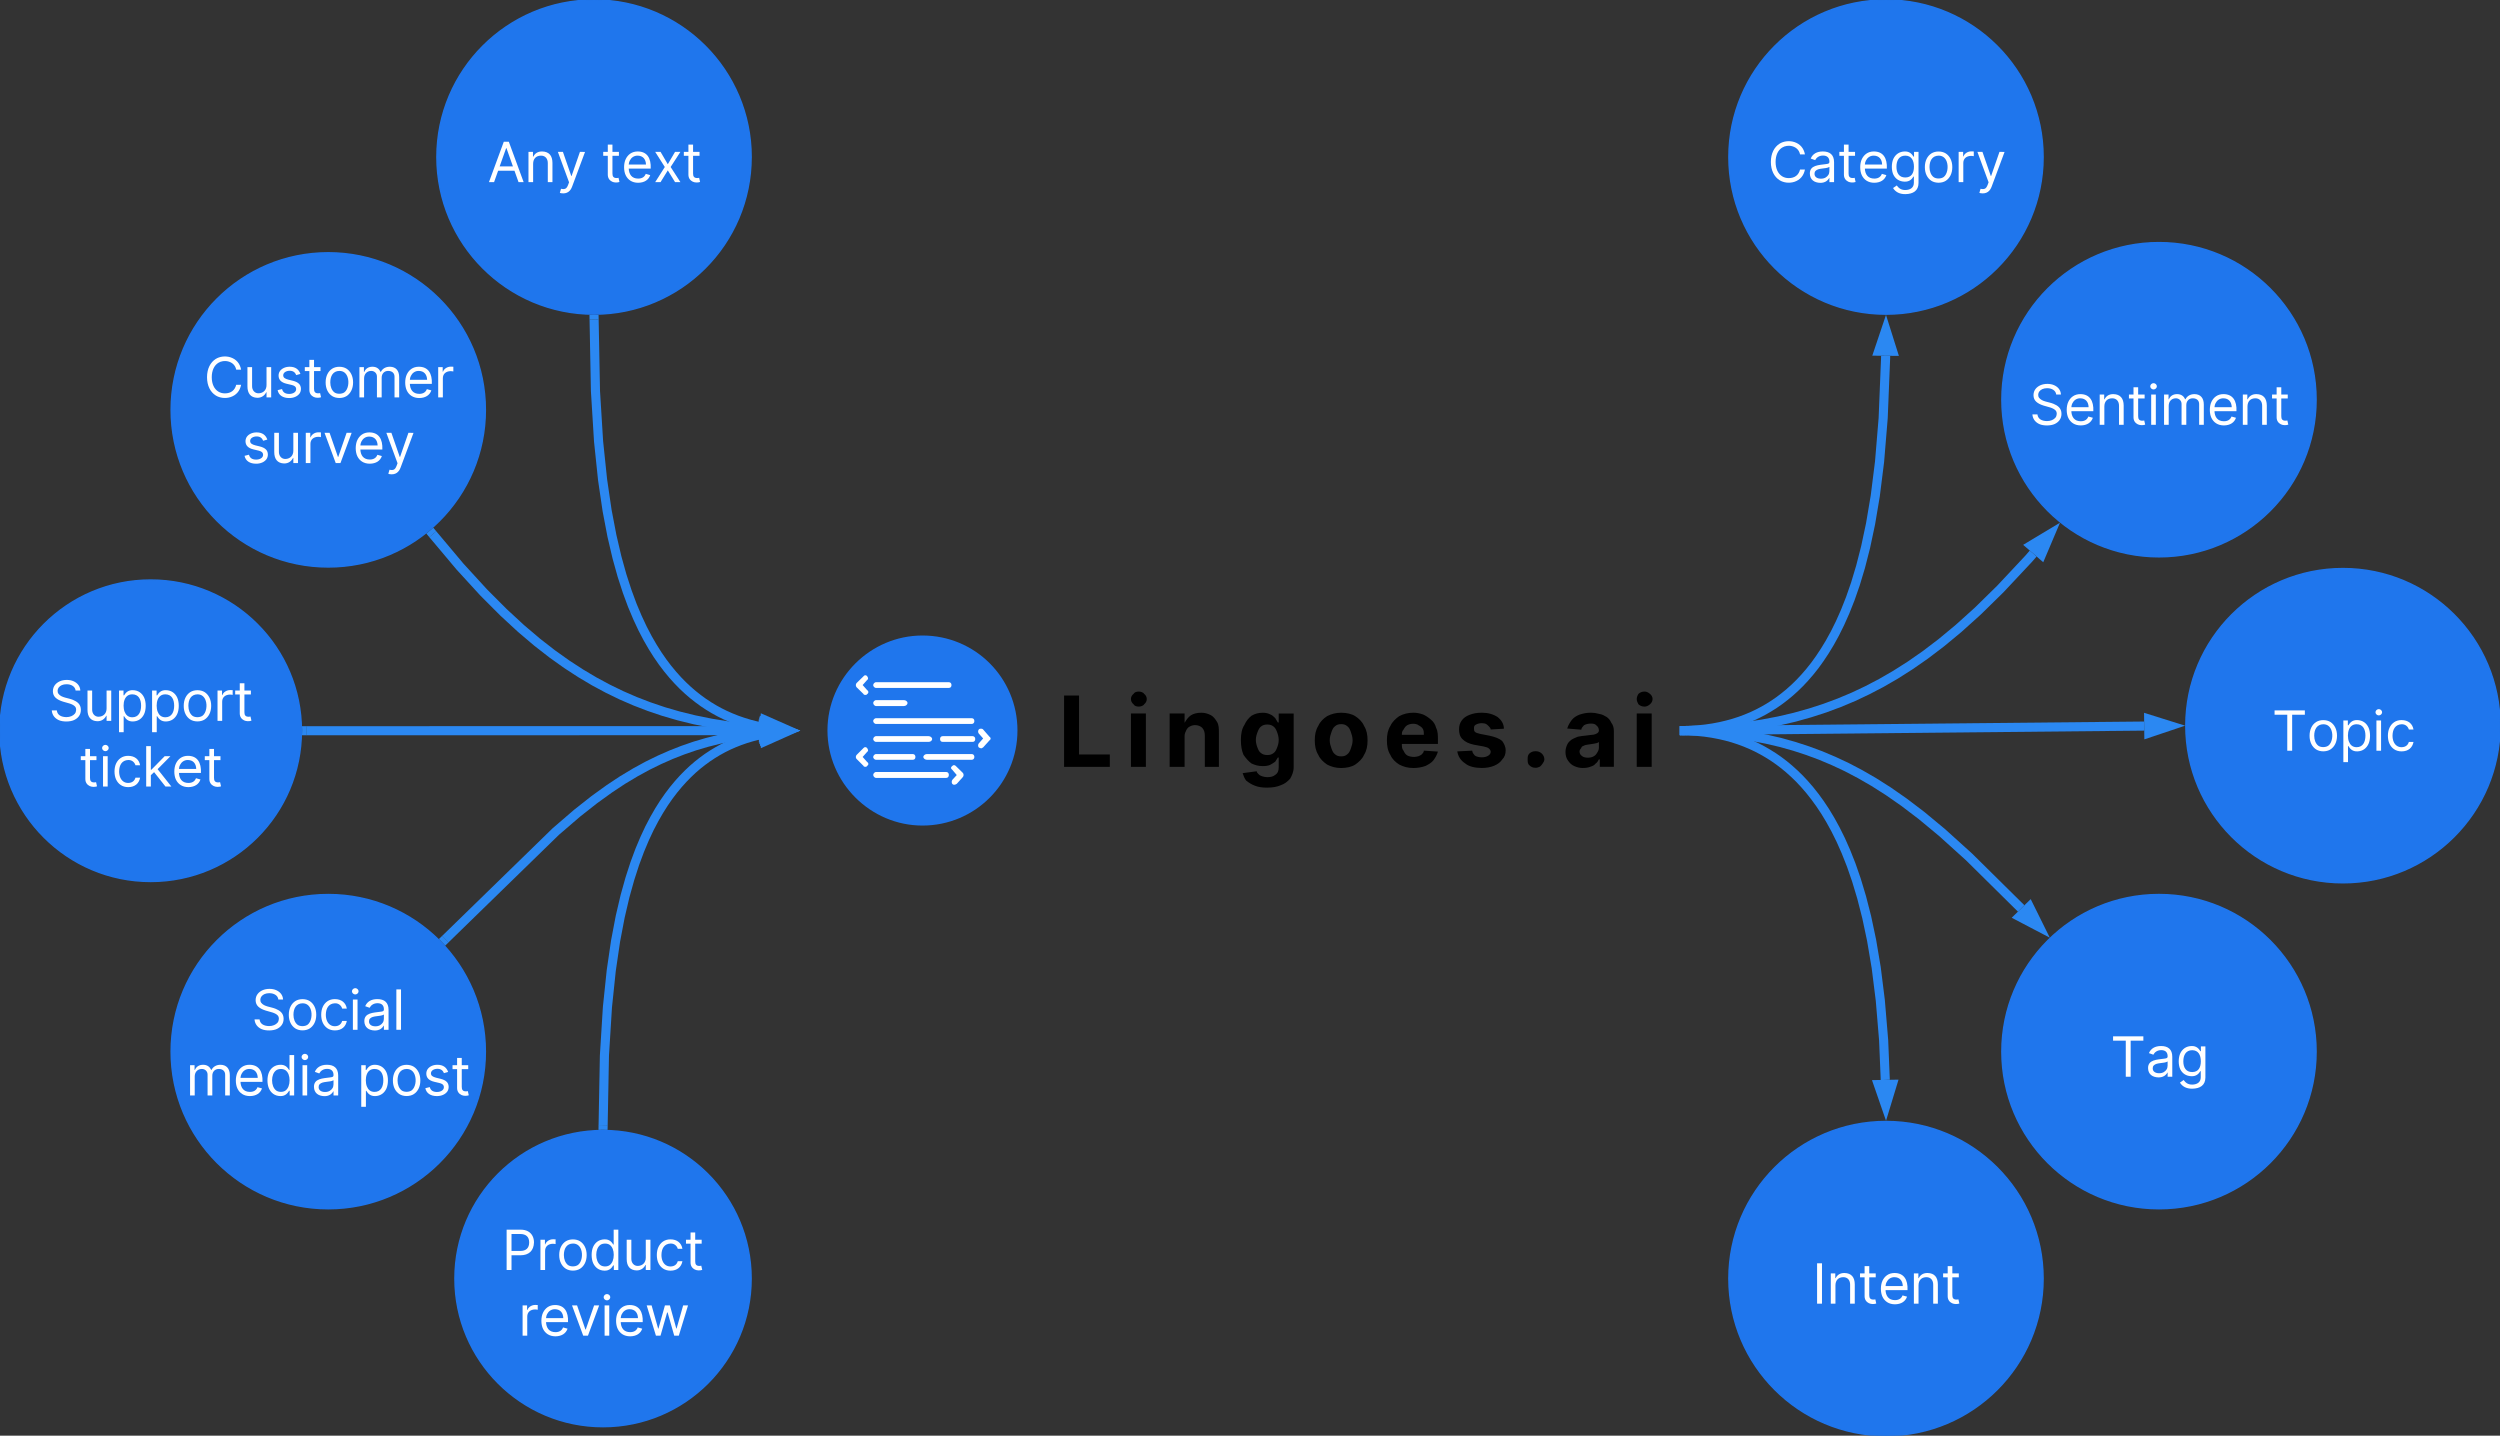 <svg xmlns="http://www.w3.org/2000/svg" xmlns:xlink="http://www.w3.org/1999/xlink" xmlns:lucid="lucid" width="1648.42" height="946.63"><rect width="100%" height="100%" fill="#333333" stroke="none"/><g lucid:page-tab-id="jpuDzTh~gd0X"><path d="m285.33 352.2 18 21.42 15.5 16.93 13.12 13.16 11.62 10.73 10.63 9.02 9.96 7.75 9.5 6.77 9.2 5.98 9 5.35 8.93 4.8 8.93 4.34 9.04 3.93 9.23 3.55 9.5 3.22 9.9 2.88 10.38 2.56 11 2.23 11.78 1.9 12.76 1.48 7.35.55" stroke="#2b88f2" stroke-width="6" fill="none"/><path d="m287.68 350.33-4.6 3.86-2.02-2.42 2.52-2.02 2.07-1.84z" fill="#2b88f2"/><path d="m517.92 481.38-14.43 4.1.34-9.27z" stroke="#2b88f2" stroke-width="6" fill="#2b88f2"/><path d="m202.2 481.83 298.44-.07" stroke="#2b88f2" stroke-width="6" fill="none"/><path d="M202.28 484.83h-3.15l.07-3v-1.1l-.07-1.9h3.15z" fill="#2b88f2"/><path d="m517.9 481.75-14.25 4.64v-9.28z" stroke="#2b88f2" stroke-width="6" fill="#2b88f2"/><path d="m1110.62 481.7 12.47-.27 13.98-.87 12.82-1.35 11.9-1.74 11.13-2.12 10.55-2.47 10.07-2.82 9.72-3.15 9.47-3.52 9.3-3.9 9.2-4.35 9.25-4.83 9.35-5.4 9.6-6.1 9.98-6.94 10.57-8.03 11.42-9.46 12.73-11.47 14.82-14.54 18.64-19.9 3.03-3.47" stroke="#2b88f2" stroke-width="6" fill="none"/><path d="m1110.76 484.7-3.14.05v-6l3.02-.06z" fill="#2b88f2"/><path d="m1351.95 351.96-5.85 13.8-7-6.07z" stroke="#2b88f2" stroke-width="6" fill="#2b88f2"/><path d="m1110.62 481.72 303.2-2.97" stroke="#2b88f2" stroke-width="6" fill="none"/><path d="m1110.73 484.72-3.1.03v-6l3.04-.03z" fill="#2b88f2"/><path d="m1431.1 478.58-14.23 4.78-.1-9.27z" stroke="#2b88f2" stroke-width="6" fill="#2b88f2"/><path d="m1110.62 481.8 10.34.23 12.14.76 11.2 1.16 10.47 1.54 9.86 1.88 9.4 2.2 9.04 2.53 8.8 2.87 8.63 3.2 8.57 3.62 8.62 4.04 8.76 4.6 9.07 5.23 9.54 6.06 10.3 7.17 11.52 8.75 13.58 11.26 17.86 16.13 34.38 33.98" stroke="#2b88f2" stroke-width="6" fill="none"/><path d="m1110.76 478.82-.12 6-3.02-.07v-6z" fill="#2b88f2"/><path d="m1344.8 611.36-13.3-6.97 6.63-6.5z" stroke="#2b88f2" stroke-width="6" fill="#2b88f2"/><path d="m397.68 741.94.86-45.9 1.98-31.93 2.53-24.24 2.85-19.43 3.05-16.02 3.16-13.5 3.22-11.52 3.24-10 3.24-8.72 3.24-7.7 3.2-6.84 3.22-6.13 3.18-5.52 3.16-5 3.16-4.54 3.15-4.15 3.15-3.8 3.15-3.5 3.16-3.23 3.18-3 3.2-2.76 3.24-2.55 3.28-2.4 3.34-2.2 3.4-2.06 3.47-1.92 3.56-1.77 3.67-1.62 3.78-1.5 3.9-1.36 4.08-1.23 4.24-1.1.95-.2" stroke="#2b88f2" stroke-width="6" fill="none"/><path d="m400.68 741.92-.06 3.1-3-.07-3 .05.06-3.2z" fill="#2b88f2"/><path d="m517.97 482.78-13.7 6.12-.98-9.22z" stroke="#2b88f2" stroke-width="6" fill="#2b88f2"/><path d="m293.63 619.25 72.86-70.98 14.1-12.13 11.28-8.88 9.8-7.07 8.9-5.9 8.38-5.02 8-4.37 7.83-3.84 7.7-3.4 7.73-3.03 7.8-2.7 8-2.37 8.22-2.08 8.57-1.8 9-1.47 8.87-1.08" stroke="#2b88f2" stroke-width="6" fill="none"/><path d="m295.78 621.35-2.25 2.2-.94-1.06-3.22-3.3 2.2-2.15z" fill="#2b88f2"/><path d="m517.92 482.24-14 5.36-.48-9.26z" stroke="#2b88f2" stroke-width="6" fill="#2b88f2"/><path d="m391.73 210.63.9 47.2 2.05 33.2 2.64 25.28 2.98 20.3 3.2 16.76 3.3 14.12 3.36 12.08 3.4 10.45 3.38 9.15 3.4 8.06 3.36 7.18 3.35 6.42 3.34 5.78 3.3 5.22 3.3 4.76 3.3 4.34 3.3 3.98 3.3 3.67 3.3 3.38 3.33 3.12 3.35 2.9 3.4 2.68 3.42 2.5 3.5 2.32 3.55 2.15 3.63 2 3.73 1.85 3.84 1.7 3.95 1.57 4.1 1.42 4.24 1.3 4.43 1.12 2.16.46" stroke="#2b88f2" stroke-width="6" fill="none"/><path d="m391.67 207.62 2.75-.03.26-.03.05 3.08-6 .1-.06-3.2z" fill="#2b88f2"/><path d="m517.96 480.77-14.66 3.16.94-9.22z" stroke="#2b88f2" stroke-width="6" fill="#2b88f2"/><path d="m1110.62 481.8 2.85.07 5.5.35 5.2.54 4.94.73 4.7.9 4.5 1.04 4.32 1.2 4.15 1.36 4.02 1.5 3.9 1.63 3.78 1.78 3.7 1.95 3.63 2.1 3.57 2.25 3.5 2.44 3.46 2.62 3.42 2.84 3.4 3.06 3.38 3.3 3.37 3.6 3.37 3.9 3.36 4.25 3.38 4.65 3.4 5.1 3.4 5.63 3.43 6.24 3.44 6.93 3.45 7.77 3.47 8.76 3.44 9.93 3.42 11.37 3.36 13.1 3.24 15.3 3.04 18.03 2.7 21.57 2.2 26.3 1.08 26.17" stroke="#2b88f2" stroke-width="6" fill="none"/><path d="m1110.76 478.82-.12 6-3.02-.07v-6z" fill="#2b88f2"/><path d="m1243.4 729.3-4.9-14.18 9.26-.17z" stroke="#2b88f2" stroke-width="6" fill="#2b88f2"/><path d="m1110.62 481.7 3-.07 5.62-.36 5.3-.55 5-.74 4.74-.9 4.53-1.07 4.35-1.2 4.17-1.35 4.02-1.5 3.9-1.63 3.77-1.78 3.68-1.92 3.6-2.08 3.52-2.23 3.46-2.4 3.4-2.6 3.38-2.78 3.34-3 3.32-3.25 3.3-3.52 3.3-3.82 3.3-4.15 3.28-4.55 3.3-4.98 3.34-5.5 3.34-6.08 3.36-6.77 3.38-7.6 3.4-8.58 3.4-9.76 3.37-11.22 3.34-13.04 3.26-15.35 3.1-18.4 2.83-22.55 2.38-28.72 1.6-39.52.02-1.56" stroke="#2b88f2" stroke-width="6" fill="none"/><path d="m1110.76 484.7-3.14.05v-6l3.02-.06z" fill="#2b88f2"/><path d="m1243.47 217.33 4.5 14.3-9.28-.08z" stroke="#2b88f2" stroke-width="6" fill="#2b88f2"/><path d="M320 270.25c0 57.2-46.37 103.56-103.56 103.56-57.2 0-103.56-46.35-103.56-103.55 0-57.2 46.36-103.56 103.56-103.56S320 213.05 320 270.24z" stroke="#1f76ed" fill="#1f76ed"/><use xlink:href="#a" transform="translate(134.324 262.037)"/><use xlink:href="#b" transform="translate(159.323 305.337)"/><path d="M198.7 481.83c0 54.87-44.48 99.35-99.35 99.35S0 536.7 0 481.83s44.48-99.35 99.35-99.35 99.35 44.48 99.35 99.35z" stroke="#1f76ed" fill="#1f76ed"/><use xlink:href="#c" transform="translate(32.066 475.295)"/><use xlink:href="#d" transform="translate(52.115 518.595)"/><path d="M495.24 843.07c0 53.9-43.7 97.6-97.62 97.6-53.9 0-97.62-43.7-97.62-97.6 0-53.92 43.7-97.62 97.62-97.62 53.9 0 97.62 43.7 97.62 97.62z" stroke="#1f76ed" fill="#1f76ed"/><use xlink:href="#e" transform="translate(330.828 837.419)"/><use xlink:href="#f" transform="translate(341.772 880.718)"/><path d="M320 693.4c0 57.2-46.37 103.57-103.56 103.57-57.2 0-103.56-46.37-103.56-103.56 0-57.2 46.36-103.55 103.56-103.55S320 636.2 320 693.4z" stroke="#1f76ed" fill="#1f76ed"/><use xlink:href="#g" transform="translate(165.739 679.007)"/><use xlink:href="#h" transform="translate(122.516 722.306)"/><use xlink:href="#i" transform="translate(235.389 722.306)"/><path d="M1527.12 263.56c0 57.2-46.36 103.56-103.56 103.56S1320 320.76 1320 263.56 1366.37 160 1423.56 160c57.2 0 103.56 46.37 103.56 103.56z" stroke="#1f76ed" fill="#1f76ed"/><use xlink:href="#j" transform="translate(1338.011 280.097)"/><path d="M1648.42 478.5c0 57.18-46.36 103.55-103.56 103.55S1441.3 535.68 1441.3 478.5c0-57.2 46.36-103.58 103.56-103.58s103.56 46.37 103.56 103.57z" stroke="#1f76ed" fill="#1f76ed"/><use xlink:href="#k" transform="translate(1498.01 495.02)"/><path d="M1527.12 693.4c0 57.2-46.36 103.57-103.56 103.57S1320 750.6 1320 693.4c0-57.2 46.37-103.55 103.56-103.55 57.2 0 103.56 46.36 103.56 103.56z" stroke="#1f76ed" fill="#1f76ed"/><use xlink:href="#l" transform="translate(1391.526 709.944)"/><path d="M1347.12 843.07c0 57.2-46.36 103.56-103.56 103.56S1140 900.26 1140 843.07c0-57.2 46.37-103.57 103.56-103.57 57.2 0 103.56 46.37 103.56 103.57z" stroke="#1f76ed" fill="#1f76ed"/><use xlink:href="#m" transform="translate(1194.907 859.601)"/><path d="M495.24 103.56c0 57.2-46.37 103.56-103.56 103.56-57.2 0-103.57-46.36-103.57-103.56S334.5 0 391.7 0s103.56 46.37 103.56 103.56z" stroke="#1f76ed" fill="#1f76ed"/><use xlink:href="#n" transform="translate(321.461 120.097)"/><use xlink:href="#o" transform="translate(396.6 120.097)"/><path d="M1347.12 103.56c0 57.2-46.36 103.56-103.56 103.56S1140 160.76 1140 103.56 1186.37 0 1243.56 0c57.2 0 103.56 46.37 103.56 103.56z" stroke="#1f76ed" fill="#1f76ed"/><use xlink:href="#p" transform="translate(1165.47 120.097)"/><path d="M527.62 418.9h580v125.7h-580V418.9z" fill="none"/><path d="M670.88 481.63c0 34.57-27.84 62.72-62.64 62.72-34.22 0-62.64-28.15-62.64-62.72s28.42-62.6 62.64-62.6c34.8 0 62.64 28.03 62.64 62.6z" fill="#1f76ed"/><path d="M625.64 453.6H577.5c-.58 0-1.74-.76-1.74-1.9 0-1 1.16-1.88 1.74-1.88h48.14c1.16 0 1.74.88 1.74 1.9 0 1.12-.58 1.87-1.74 1.87zm-29.58 11.94H577.5c-.58 0-1.74-.88-1.74-2.02 0-1 1.16-1.88 1.74-1.88h18.56c1.16 0 2.32.88 2.32 1.88 0 1.14-1.16 2.02-2.32 2.02zm16.24 23.63h-34.8c-.58 0-1.74-.76-1.74-1.9 0-1 1.16-1.87 1.74-1.87h34.8c1.16 0 2.32.88 2.32 1.88 0 1.13-1.16 1.9-2.32 1.9zm29 0h-19.72c-1.16 0-1.74-.76-1.74-1.9 0-1 .58-1.87 1.74-1.87h19.72c1.16 0 1.74.88 1.74 1.88 0 1.13-.58 1.9-1.74 1.9zm-.58-11.82H577.5c-.58 0-1.74-.88-1.74-1.88 0-1.14 1.16-1.9 1.74-1.9h63.22c1.16 0 1.74.76 1.74 1.9 0 1-.58 1.88-1.74 1.88zm-70.18-19.11c-.58 0-1.16-.25-1.16-.62l-4.64-4.53c-.58-.76-.58-1.9 0-2.65l4.64-4.53c.58-.88 1.74-.88 2.32-.12.58.75 1.16 1.88 0 2.64l-2.9 3.27 2.9 3.28c1.16.75 1.16 2 0 2.76 0 .25-.58.5-1.16.5zm0 47.4c-.58 0-1.16-.26-1.16-.63l-4.64-4.64c-.58-.63-.58-1.76 0-2.52l4.64-4.65c.58-.76 1.74-.76 2.32 0 .58.75 1.16 1.88 0 2.63l-2.9 3.27 2.9 3.27c1.16.75 1.16 2 0 2.64 0 .38-.58.64-1.16.64zm58.58 11.81c-.58 0-.58-.12-1.16-.5-.58-.75-.58-2 0-2.77l2.9-3.14-2.9-3.4c-1.16-.75-1.16-1.88 0-2.63.58-.75 1.74-.62 2.32.13l4.64 4.53c.58.75.58 1.88 0 2.64l-4.06 4.52c-.58.38-1.16.63-1.74.63zm17.98-24.01c-.58 0-1.16-.25-1.74-.63-.58-.6-.58-1.87 0-2.63l2.9-3.26-2.9-3.26c-.58-.76-.58-1.9 0-2.64.58-.76 2.32-.76 2.9 0l4.06 4.65c1.16.75 1.16 1.88 0 2.64l-4.06 4.5c-.58.4-1.16.64-1.16.64zm-45.24 7.54H577.5c-.58 0-1.74-.75-1.74-1.88 0-1 1.16-1.9 1.74-1.9h24.36c1.16 0 1.74.9 1.74 1.9 0 1.13-.58 1.88-1.74 1.88zm38.86 0h-29.58c-1.16 0-2.32-.88-2.32-1.88 0-1 1.16-1.9 2.32-1.9h29.58c1.16 0 1.74.9 1.74 1.9 0 1-.58 1.88-1.74 1.88zm-16.82 11.95h-46.4c-.58 0-1.74-.88-1.74-2 0-1.02 1.16-1.9 1.74-1.9h46.4c1.16 0 1.74.88 1.74 1.9 0 1.12-.58 2-1.74 2z" fill="#fff"/><path d="M731.78 505.64h-30.16v-47.02h9.86v38.85h20.3v8.17zm23.78 0h-9.86v-35.2h9.86v35.2zm-4.64-39.73c-1.74 0-2.9-.5-3.48-1.5-1.16-1-1.74-2.13-1.74-3.52 0-1.25.58-2.5 1.74-3.4.58-1 1.74-1.5 3.48-1.5 1.16 0 2.9.5 3.48 1.5 1.16.9 1.74 2.15 1.74 3.4 0 1.4-.58 2.52-1.74 3.52-.58 1-2.32 1.5-3.48 1.5zm30.16 19.37v20.37h-9.86v-35.2h9.86v6.16c1.16-2 2.32-3.65 4.06-4.9 1.74-1.14 4.06-1.76 6.96-1.76 2.32 0 4.06.5 6.38 1.63 1.74 1 2.9 2.64 4.06 4.52 1.16 2 1.16 4.4 1.16 7.16v22.38h-9.28v-20.62c0-2.26-.58-3.9-1.74-5.15-1.16-1.14-2.9-1.76-4.64-1.76-1.16 0-2.32.26-3.48.9-1.16.5-1.74 1.37-2.32 2.37-.58 1.14-1.16 2.4-1.16 3.9zm54.52 34.07c-3.48 0-5.8-.38-8.12-1.26-2.32-.88-4.06-2-5.8-3.4-1.16-1.5-1.74-3.14-2.32-4.9l9.28-1.25c0 .75.58 1.25 1.16 1.88.58.64 1.16 1.02 2.32 1.4 1.16.37 2.32.62 3.48.62 2.32 0 4.06-.5 5.22-1.5 1.74-1.14 2.32-2.77 2.32-5.03v-6.42h-.58c-.58.88-1.16 1.88-1.74 2.76-1.16.88-2.32 1.5-3.48 2.14-1.16.5-2.9.75-4.64.75-2.9 0-5.22-.63-7.54-1.76-1.74-1.25-3.48-3.14-5.22-5.65-1.16-2.64-1.74-5.8-1.74-9.8 0-3.9.58-7.3 2.32-9.94 1.16-2.64 2.9-4.65 4.64-6.03 2.32-1.4 4.64-2 7.54-2 1.74 0 3.48.36 4.64 1 1.74.62 2.32 1.5 3.48 2.5.58 1 1.16 1.9 1.74 2.9h.58v-5.9H853V506c0 2.9-1.16 5.42-2.32 7.43-1.74 1.9-3.48 3.4-6.38 4.4-2.32 1-5.22 1.5-8.7 1.5zm0-21.5c1.74 0 2.9-.37 4.06-1.25 1.16-.77 1.74-1.9 2.32-3.4.58-1.4 1.16-3.15 1.16-5.3 0-2-.58-3.9-1.16-5.4-.58-1.5-1.16-2.63-2.32-3.5-1.16-.9-2.32-1.27-4.06-1.27-1.74 0-2.9.38-4.06 1.26-1.16.87-1.74 2.12-2.32 3.63-.58 1.5-1.16 3.27-1.16 5.28 0 2.02.58 3.78 1.16 5.3.58 1.5 1.16 2.63 2.32 3.4 1.16.87 2.32 1.24 4.06 1.24zm48.72 8.55c-3.48 0-6.38-.76-9.28-2.27-2.32-1.64-4.64-3.65-5.8-6.4-1.74-2.78-2.32-5.92-2.32-9.57 0-3.64.58-6.8 2.32-9.55 1.16-2.76 3.48-4.9 5.8-6.4 2.9-1.5 5.8-2.26 9.28-2.26 3.48 0 6.96.75 9.28 2.26 2.32 1.5 4.64 3.64 5.8 6.4 1.74 2.77 2.32 5.92 2.32 9.56 0 3.65-.58 6.8-2.32 9.56-1.16 2.76-3.48 4.77-5.8 6.4-2.32 1.52-5.8 2.27-9.28 2.27zm0-7.68c1.74 0 2.9-.37 4.06-1.38 1.16-.88 1.74-2.14 2.32-3.77.58-1.64 1.16-3.4 1.16-5.4 0-2.14-.58-3.9-1.16-5.54-.58-1.63-1.16-2.9-2.32-3.77-1.16-1-2.32-1.38-4.06-1.38-1.74 0-2.9.37-4.06 1.38-1.16.88-1.74 2.14-2.32 3.77-.58 1.64-1.16 3.4-1.16 5.53 0 2 .58 3.77 1.16 5.4.58 1.64 1.16 2.9 2.32 3.78 1.16 1 2.32 1.38 4.06 1.38zm47.56 7.67c-3.48 0-6.38-.76-9.28-2.27-2.32-1.5-4.64-3.52-5.8-6.3-1.74-2.75-2.32-5.9-2.32-9.67 0-3.64.58-6.8 2.32-9.55 1.16-2.63 3.48-4.77 5.8-6.4 2.9-1.5 5.8-2.26 9.28-2.26 2.32 0 4.06.37 6.38 1.13 1.74.75 3.48 1.88 5.22 3.4 1.74 1.37 2.9 3.26 3.48 5.52 1.16 2.25 1.16 4.9 1.16 7.9v2.65h-29.58v-6.03h20.3c0-1.4 0-2.64-.58-3.77-.58-1.14-1.74-1.9-2.9-2.52-.58-.63-2.32-1-3.48-1-1.74 0-2.9.37-4.06 1-1.16.76-1.74 1.64-2.32 2.77-1.16 1.13-1.16 2.4-1.16 3.77v5.78c0 1.76 0 3.27 1.16 4.53.58 1.25 1.16 2.26 2.32 3 1.16.64 2.9 1.02 4.64 1.02 1.16 0 1.74-.25 2.9-.5.58-.25 1.74-.76 2.32-1.4.58-.6 1.16-1.37 1.16-2.25l9.28.63c-.58 2.14-1.74 4.02-2.9 5.66-1.16 1.63-3.48 2.9-5.22 3.77-2.32.9-5.22 1.4-8.12 1.4zm59.74-25.9-8.7.5c0-.76-.58-1.4-1.16-2-.58-.64-1.16-1.15-1.74-1.52-.58-.38-1.74-.63-2.9-.63-1.74 0-2.9.38-4.06 1-1.16.63-1.16 1.5-1.16 2.52 0 .88 0 1.5.58 2.14.58.63 1.74 1 3.48 1.4l6.38 1.25c3.48.75 6.38 1.88 8.12 3.4 1.16 1.62 2.32 3.64 2.32 6.15 0 2.4-.58 4.4-2.32 6.16-1.16 1.76-2.9 3.02-5.22 4.02-2.32 1-5.22 1.5-8.12 1.5-4.64 0-8.7-1-11.02-3-2.9-1.9-4.64-4.53-5.22-7.93l9.86-.5c0 1.38 1.16 2.52 1.74 3.27 1.16.75 2.9 1.13 4.64 1.13 1.74 0 2.9-.38 4.06-1 1.16-.76 1.74-1.5 1.74-2.64 0-.87-.58-1.63-1.16-2.13-.58-.63-1.74-1-3.48-1.38l-6.38-1.15c-3.48-.75-5.8-1.88-7.54-3.64-1.74-1.63-2.32-3.9-2.32-6.53 0-2.26.58-4.15 1.74-5.78 1.16-1.65 2.9-2.9 5.22-3.78 2.32-.88 4.64-1.38 8.12-1.38 4.06 0 7.54 1 10.44 2.9 2.32 1.87 4.06 4.4 4.06 7.65zm20.88 25.76c-1.74 0-2.9-.5-4.06-1.63-1.16-1-1.16-2.4-1.16-3.9s0-2.76 1.16-3.9c1.16-1 2.32-1.5 4.06-1.5 1.74 0 2.9.5 4.06 1.5 1.16 1.14 1.74 2.4 1.74 3.9 0 1-.58 2-1.16 2.77-.58.88-1.16 1.5-1.74 2-1.16.5-1.74.76-2.9.76zm31.32.15c-2.32 0-4.06-.5-5.8-1.27-1.74-.75-2.9-1.88-4.06-3.52-1.16-1.5-1.74-3.5-1.74-5.77 0-2 .58-3.64 1.16-4.9.58-1.38 1.74-2.4 2.9-3.27 1.16-.75 2.9-1.38 4.06-1.9 1.74-.36 3.48-.6 5.22-.74 2.32-.25 3.48-.5 5.22-.63 1.16-.26 1.74-.5 2.32-.9.58-.37 1.16-1 1.16-1.75v-.12c0-1.4-.58-2.52-1.74-3.4-.58-.75-1.74-1.13-3.48-1.13s-3.48.38-4.64 1.13c-.58.76-1.74 1.76-1.74 2.9l-9.28-.76c.58-2.14 1.74-3.9 2.9-5.53 1.16-1.5 2.9-2.77 5.22-3.65 2.32-.76 4.64-1.26 7.54-1.26 1.74 0 3.48.25 5.22.75 2.32.37 3.48 1.12 5.22 2.13 1.16.88 2.32 2.13 2.9 3.64 1.16 1.5 1.74 3.27 1.74 5.4v23.77h-9.28v-4.9h-.58c-.58 1.12-1.16 2.13-2.32 2.88-.58.88-1.74 1.5-3.48 2.02-1.16.5-2.9.75-4.64.75zm2.9-6.8c1.74 0 2.9-.25 4.06-.88 1.16-.63 1.74-1.38 2.32-2.4.58-.87 1.16-2 1.16-3.25v-3.78c-.58.25-.58.37-1.16.62l-1.74.38c-1.16.13-1.74.25-2.32.38-.58.12-1.16.12-1.74.25-1.16.12-2.32.38-2.9.75-1.16.38-1.74.88-1.74 1.5-.58.64-1.16 1.4-1.16 2.27 0 1.4.58 2.4 1.74 3.15.58.62 2.32 1 3.48 1zm42.34 6.04h-9.86v-35.2h9.86v35.2zm-4.64-39.73c-1.74 0-2.9-.5-4.06-1.5-.58-1-1.16-2.13-1.16-3.52 0-1.25.58-2.5 1.16-3.4 1.16-1 2.32-1.5 4.06-1.5 1.16 0 2.32.5 3.48 1.5 1.16.9 1.74 2.15 1.74 3.4 0 1.4-.58 2.52-1.74 3.52-1.16 1-2.32 1.5-3.48 1.5z"/><defs><path fill="#fff" d="M1072-204c318 0 512-168 576-436h248c-59 318-251 530-532 623-259 86-554 47-758-83-265-169-438-490-438-924s173-755 438-924c204-130 499-169 758-83 281 93 474 305 532 623h-248c-45-213-184-349-380-408-189-57-384-28-532 66-204 130-328 383-328 726 0 344 124 596 328 726 100 63 212 94 336 94" id="q"/><path fill="#fff" d="M452-576c-6 211 135 376 336 368 233-10 396-164 396-420v-908h236V0h-236v-260h-16C1095-108 943 25 712 20 377 9 216-206 216-560v-976h236v960" id="r"/><path fill="#fff" d="M728-176c184 3 360-85 360-240 0-133-100-185-228-216l-256-60c-141-33-244-86-310-156-120-119-130-353-24-494 95-127 270-214 490-214 302 0 467 146 544 364l-212 60c-51-127-146-220-332-220-162 0-326 82-328 228 0 59 21 105 64 139 86 72 291 106 428 141s240 84 307 152c125 117 132 357 25 500C1155-57 969 34 732 32c-311 1-533-140-584-400l224-56c41 161 158 245 356 248" id="s"/><path fill="#fff" d="M884-1536v200H88v-200h796zM912-8C806 31 647 29 540-23 419-82 320-195 320-376v-1528h236v1464c-3 157 61 231 204 232 42 1 74-6 104-12" id="t"/><path fill="#fff" d="M1204-67C1004 62 676 62 476-67S143-436 144-760c-1-326 132-568 332-697s528-129 728 0 333 371 332 697c1 324-133 564-332 693zM580-261c128 104 389 100 520 0 184-140 253-512 151-786-62-165-189-298-411-297-325 7-460 262-460 584 0 217 75 397 200 499" id="u"/><path fill="#fff" d="M1104-1052c4-173-131-299-304-292-212 9-348 163-348 384V0H216v-1536h228v240h20c59-155 204-260 412-260 216 0 340 107 412 260h16c75-152 235-262 460-260 300 6 468 196 468 528V0h-236v-1028c9-209-128-311-312-316-208-6-341 144-340 344V0h-240v-1052" id="v"/><path fill="#fff" d="M1472-356c-81 240-294 384-612 388-314 0-521-155-630-374-113-227-112-601 0-830 106-217 302-384 606-384 475 0 684 339 660 868H312v-204h944c-7-269-152-447-420-452-198-4-333 114-401 250-58 110-57 222-55 374 4 329 162 540 480 540 202 0 327-90 384-240" id="w"/><path fill="#fff" d="M840-1332c-228 7-388 135-388 360V0H216v-1536h228v232h16c48-143 212-258 400-256 29 0 98 1 124 4v240c-30-6-100-18-144-16" id="x"/><path fill="#fff" d="M1472-1536 904 0H664L96-1536h256L776-312h16l424-1224h256" id="y"/><path fill="#fff" d="M820 224c-81 228-252 387-559 338-31-6-53-12-65-18l60-208c86 22 158 21 215-2s107-91 149-206L664 8 96-1536h256L776-312h16l424-1224 258 4" id="z"/><path fill="#fff" d="M416-528c25 237 225 334 480 340 191 1 347-70 434-176 77-95 92-271 9-362-134-144-391-180-603-246-159-49-287-112-380-197s-140-197-140-335c2-255 159-414 346-500 201-93 507-96 706-2 181 82 329 236 340 470h-240c-21-207-226-322-460-320-179-1-321 63-396 165-66 83-79 226-16 315 149 209 491 208 742 314 205 86 398 215 398 506 0 256-147 420-338 513-201 98-573 103-782 8-194-88-336-247-356-493h256" id="A"/><path fill="#fff" d="M920 32C676 38 556-97 472-236h-20v812H216v-2112h228v244h28c84-136 200-270 444-264 288 7 472 161 573 372 108 226 107 617 0 842-100 211-282 367-569 374zM498-1070c-67 166-66 442 1 608 62 160 181 282 389 282 319 0 448-265 448-588 0-322-129-576-448-576-208 0-329 116-390 274" id="B"/><path fill="#fff" d="M216 0v-1536h236V0H216zm288-1952c0 86-81 160-168 160s-168-74-168-160 81-160 168-160 168 74 168 160" id="C"/><path fill="#fff" d="M1444-448c-53 291-263 480-604 480-309 0-507-165-612-383-110-230-110-595 2-823 106-216 303-382 606-382 338 0 559 184 608 480h-236c-39-143-171-276-368-268-314 13-455 250-460 576-1 235 79 419 216 515 69 49 151 73 244 73 201-4 323-106 368-268h236" id="D"/><path fill="#fff" d="m436-560-4-292h48l672-684h292L728-812h-20zM216 0v-2048h236V0H216zm976 0L592-760l168-164L1492 0h-300" id="E"/><path fill="#fff" d="M1392-1400c0-284-160-428-460-428H496V0H248v-2048h692c313-4 518 120 622 320 49 98 74 207 74 328-13 418-252 652-692 652H448v-220h488c298 2 456-149 456-432" id="F"/><path fill="#fff" d="M1244-236C1160-98 1040 38 796 32c-286-7-469-163-569-374-107-225-108-616 0-842 101-211 285-365 573-372 244-6 359 127 444 264h20v-756h236V0h-228v-236h-28zm-664-22c123 99 362 103 488 4 128-101 200-285 200-514 0-227-69-406-198-504-125-96-370-93-492 4-126 100-198 279-198 500 0 223 74 408 200 510" id="G"/><path fill="#fff" d="M564 0 96-1536h248L676-360h16l328-1176h252l324 1172h16l332-1172h248L1724 0h-232l-336-1180h-24L796 0H564" id="H"/><path fill="#fff" d="M1124-208C1047-67 898 39 668 36c-306-9-520-163-524-472-5-429 452-428 824-480 100-15 168-19 168-120 0-203-114-312-324-312-206 0-337 110-400 232l-224-80c96-234 308-360 616-360 350 0 568 167 568 544V0h-236v-208h-12zM380-424c-2 171 150 249 324 248 185 3 312-84 382-197 66-107 46-242 50-399-190 112-562 41-708 206-32 35-48 82-48 142" id="I"/><path fill="#fff" d="M452-2048V0H216v-2048h236" id="J"/><path fill="#fff" d="M844-1344c-250 5-392 162-392 420V0H216v-1536h228v240h20c73-154 217-263 448-260 349 8 519 217 520 580V0h-236v-960c3-231-128-388-352-384" id="K"/><path fill="#fff" d="M136-1828v-220h1536v220h-644V0H780v-1828H136" id="L"/><path fill="#fff" d="M800-1556c245-6 363 127 448 264h24v-244h228V44c-3 395-276 558-664 564-313 5-510-121-628-308l188-132c90 123 207 236 440 232 245-5 428-117 428-372v-312h-20c-83 138-204 266-448 260-278-7-463-145-566-344-111-214-110-600-3-820 101-208 286-361 573-368zM380-780c0 315 135 544 448 544 312 0 440-225 440-544s-127-564-440-564c-315 0-448 249-448 564" id="M"/><path fill="#fff" d="M496-2048V0H248v-2048h248" id="N"/><path fill="#fff" d="M332 0H72l752-2048h256L1832 0h-260L960-1724h-16zm96-800h1048v220H428v-220" id="O"/><path fill="#fff" d="m392-1536 368 628 368-628h272L904-768 1400 0h-272L760-596 392 0H120l488-768-488-768h272" id="P"/><g id="a"><use transform="scale(.013)" xlink:href="#q"/><use transform="translate(26.02) scale(.013)" xlink:href="#r"/><use transform="translate(46.806) scale(.013)" xlink:href="#s"/><use transform="translate(65.508) scale(.013)" xlink:href="#t"/><use transform="translate(78.518) scale(.013)" xlink:href="#u"/><use transform="translate(99.863) scale(.013)" xlink:href="#v"/><use transform="translate(130.965) scale(.013)" xlink:href="#w"/><use transform="translate(151.801) scale(.013)" xlink:href="#x"/></g><g id="b"><use transform="scale(.013)" xlink:href="#s"/><use transform="translate(18.702) scale(.013)" xlink:href="#r"/><use transform="translate(39.488) scale(.013)" xlink:href="#x"/><use transform="translate(53.413) scale(.013)" xlink:href="#y"/><use transform="translate(73.334) scale(.013)" xlink:href="#w"/><use transform="translate(94.17) scale(.013)" xlink:href="#z"/></g><g id="c"><use transform="scale(.013)" xlink:href="#A"/><use transform="translate(22.818) scale(.013)" xlink:href="#r"/><use transform="translate(43.604) scale(.013)" xlink:href="#B"/><use transform="translate(65.406) scale(.013)" xlink:href="#B"/><use transform="translate(87.208) scale(.013)" xlink:href="#u"/><use transform="translate(108.553) scale(.013)" xlink:href="#x"/><use transform="translate(121.868) scale(.013)" xlink:href="#t"/></g><g id="d"><use transform="scale(.013)" xlink:href="#t"/><use transform="translate(13.01) scale(.013)" xlink:href="#C"/><use transform="translate(21.497) scale(.013)" xlink:href="#D"/><use transform="translate(41.47) scale(.013)" xlink:href="#E"/><use transform="translate(60.934) scale(.013)" xlink:href="#w"/><use transform="translate(81.77) scale(.013)" xlink:href="#t"/></g><g id="e"><use transform="scale(.013)" xlink:href="#F"/><use transform="translate(22.717) scale(.013)" xlink:href="#x"/><use transform="translate(36.032) scale(.013)" xlink:href="#u"/><use transform="translate(57.377) scale(.013)" xlink:href="#G"/><use transform="translate(79.585) scale(.013)" xlink:href="#r"/><use transform="translate(100.37) scale(.013)" xlink:href="#D"/><use transform="translate(120.343) scale(.013)" xlink:href="#t"/></g><g id="f"><use transform="scale(.013)" xlink:href="#x"/><use transform="translate(13.315) scale(.013)" xlink:href="#w"/><use transform="translate(34.152) scale(.013)" xlink:href="#y"/><use transform="translate(54.073) scale(.013)" xlink:href="#C"/><use transform="translate(62.56) scale(.013)" xlink:href="#w"/><use transform="translate(83.397) scale(.013)" xlink:href="#H"/></g><g id="g"><use transform="scale(.013)" xlink:href="#A"/><use transform="translate(22.818) scale(.013)" xlink:href="#u"/><use transform="translate(44.163) scale(.013)" xlink:href="#D"/><use transform="translate(64.136) scale(.013)" xlink:href="#C"/><use transform="translate(72.623) scale(.013)" xlink:href="#I"/><use transform="translate(92.799) scale(.013)" xlink:href="#J"/></g><g id="h"><use transform="scale(.013)" xlink:href="#v"/><use transform="translate(31.102) scale(.013)" xlink:href="#w"/><use transform="translate(51.939) scale(.013)" xlink:href="#G"/><use transform="translate(74.147) scale(.013)" xlink:href="#C"/><use transform="translate(82.634) scale(.013)" xlink:href="#I"/></g><g id="i"><use transform="scale(.013)" xlink:href="#B"/><use transform="translate(21.802) scale(.013)" xlink:href="#u"/><use transform="translate(43.147) scale(.013)" xlink:href="#s"/><use transform="translate(61.849) scale(.013)" xlink:href="#t"/></g><g id="j"><use transform="scale(.013)" xlink:href="#A"/><use transform="translate(22.818) scale(.013)" xlink:href="#w"/><use transform="translate(43.655) scale(.013)" xlink:href="#K"/><use transform="translate(64.593) scale(.013)" xlink:href="#t"/><use transform="translate(77.603) scale(.013)" xlink:href="#C"/><use transform="translate(86.09) scale(.013)" xlink:href="#v"/><use transform="translate(117.193) scale(.013)" xlink:href="#w"/><use transform="translate(138.029) scale(.013)" xlink:href="#K"/><use transform="translate(158.967) scale(.013)" xlink:href="#t"/></g><g id="k"><use transform="scale(.013)" xlink:href="#L"/><use transform="translate(22.971) scale(.013)" xlink:href="#u"/><use transform="translate(44.316) scale(.013)" xlink:href="#B"/><use transform="translate(66.118) scale(.013)" xlink:href="#C"/><use transform="translate(74.605) scale(.013)" xlink:href="#D"/></g><g id="l"><use transform="scale(.013)" xlink:href="#L"/><use transform="translate(22.971) scale(.013)" xlink:href="#I"/><use transform="translate(43.147) scale(.013)" xlink:href="#M"/></g><g id="m"><use transform="scale(.013)" xlink:href="#N"/><use transform="translate(9.453) scale(.013)" xlink:href="#K"/><use transform="translate(30.39) scale(.013)" xlink:href="#t"/><use transform="translate(43.4) scale(.013)" xlink:href="#w"/><use transform="translate(64.237) scale(.013)" xlink:href="#K"/><use transform="translate(85.176) scale(.013)" xlink:href="#t"/></g><g id="n"><use transform="scale(.013)" xlink:href="#O"/><use transform="translate(24.19) scale(.013)" xlink:href="#K"/><use transform="translate(45.129) scale(.013)" xlink:href="#z"/></g><g id="o"><use transform="scale(.013)" xlink:href="#t"/><use transform="translate(13.01) scale(.013)" xlink:href="#w"/><use transform="translate(33.847) scale(.013)" xlink:href="#P"/><use transform="translate(53.158) scale(.013)" xlink:href="#t"/></g><g id="p"><use transform="scale(.013)" xlink:href="#q"/><use transform="translate(26.02) scale(.013)" xlink:href="#I"/><use transform="translate(46.196) scale(.013)" xlink:href="#t"/><use transform="translate(59.206) scale(.013)" xlink:href="#w"/><use transform="translate(80.043) scale(.013)" xlink:href="#M"/><use transform="translate(101.845) scale(.013)" xlink:href="#u"/><use transform="translate(123.19) scale(.013)" xlink:href="#x"/><use transform="translate(137.114) scale(.013)" xlink:href="#z"/></g></defs></g></svg>